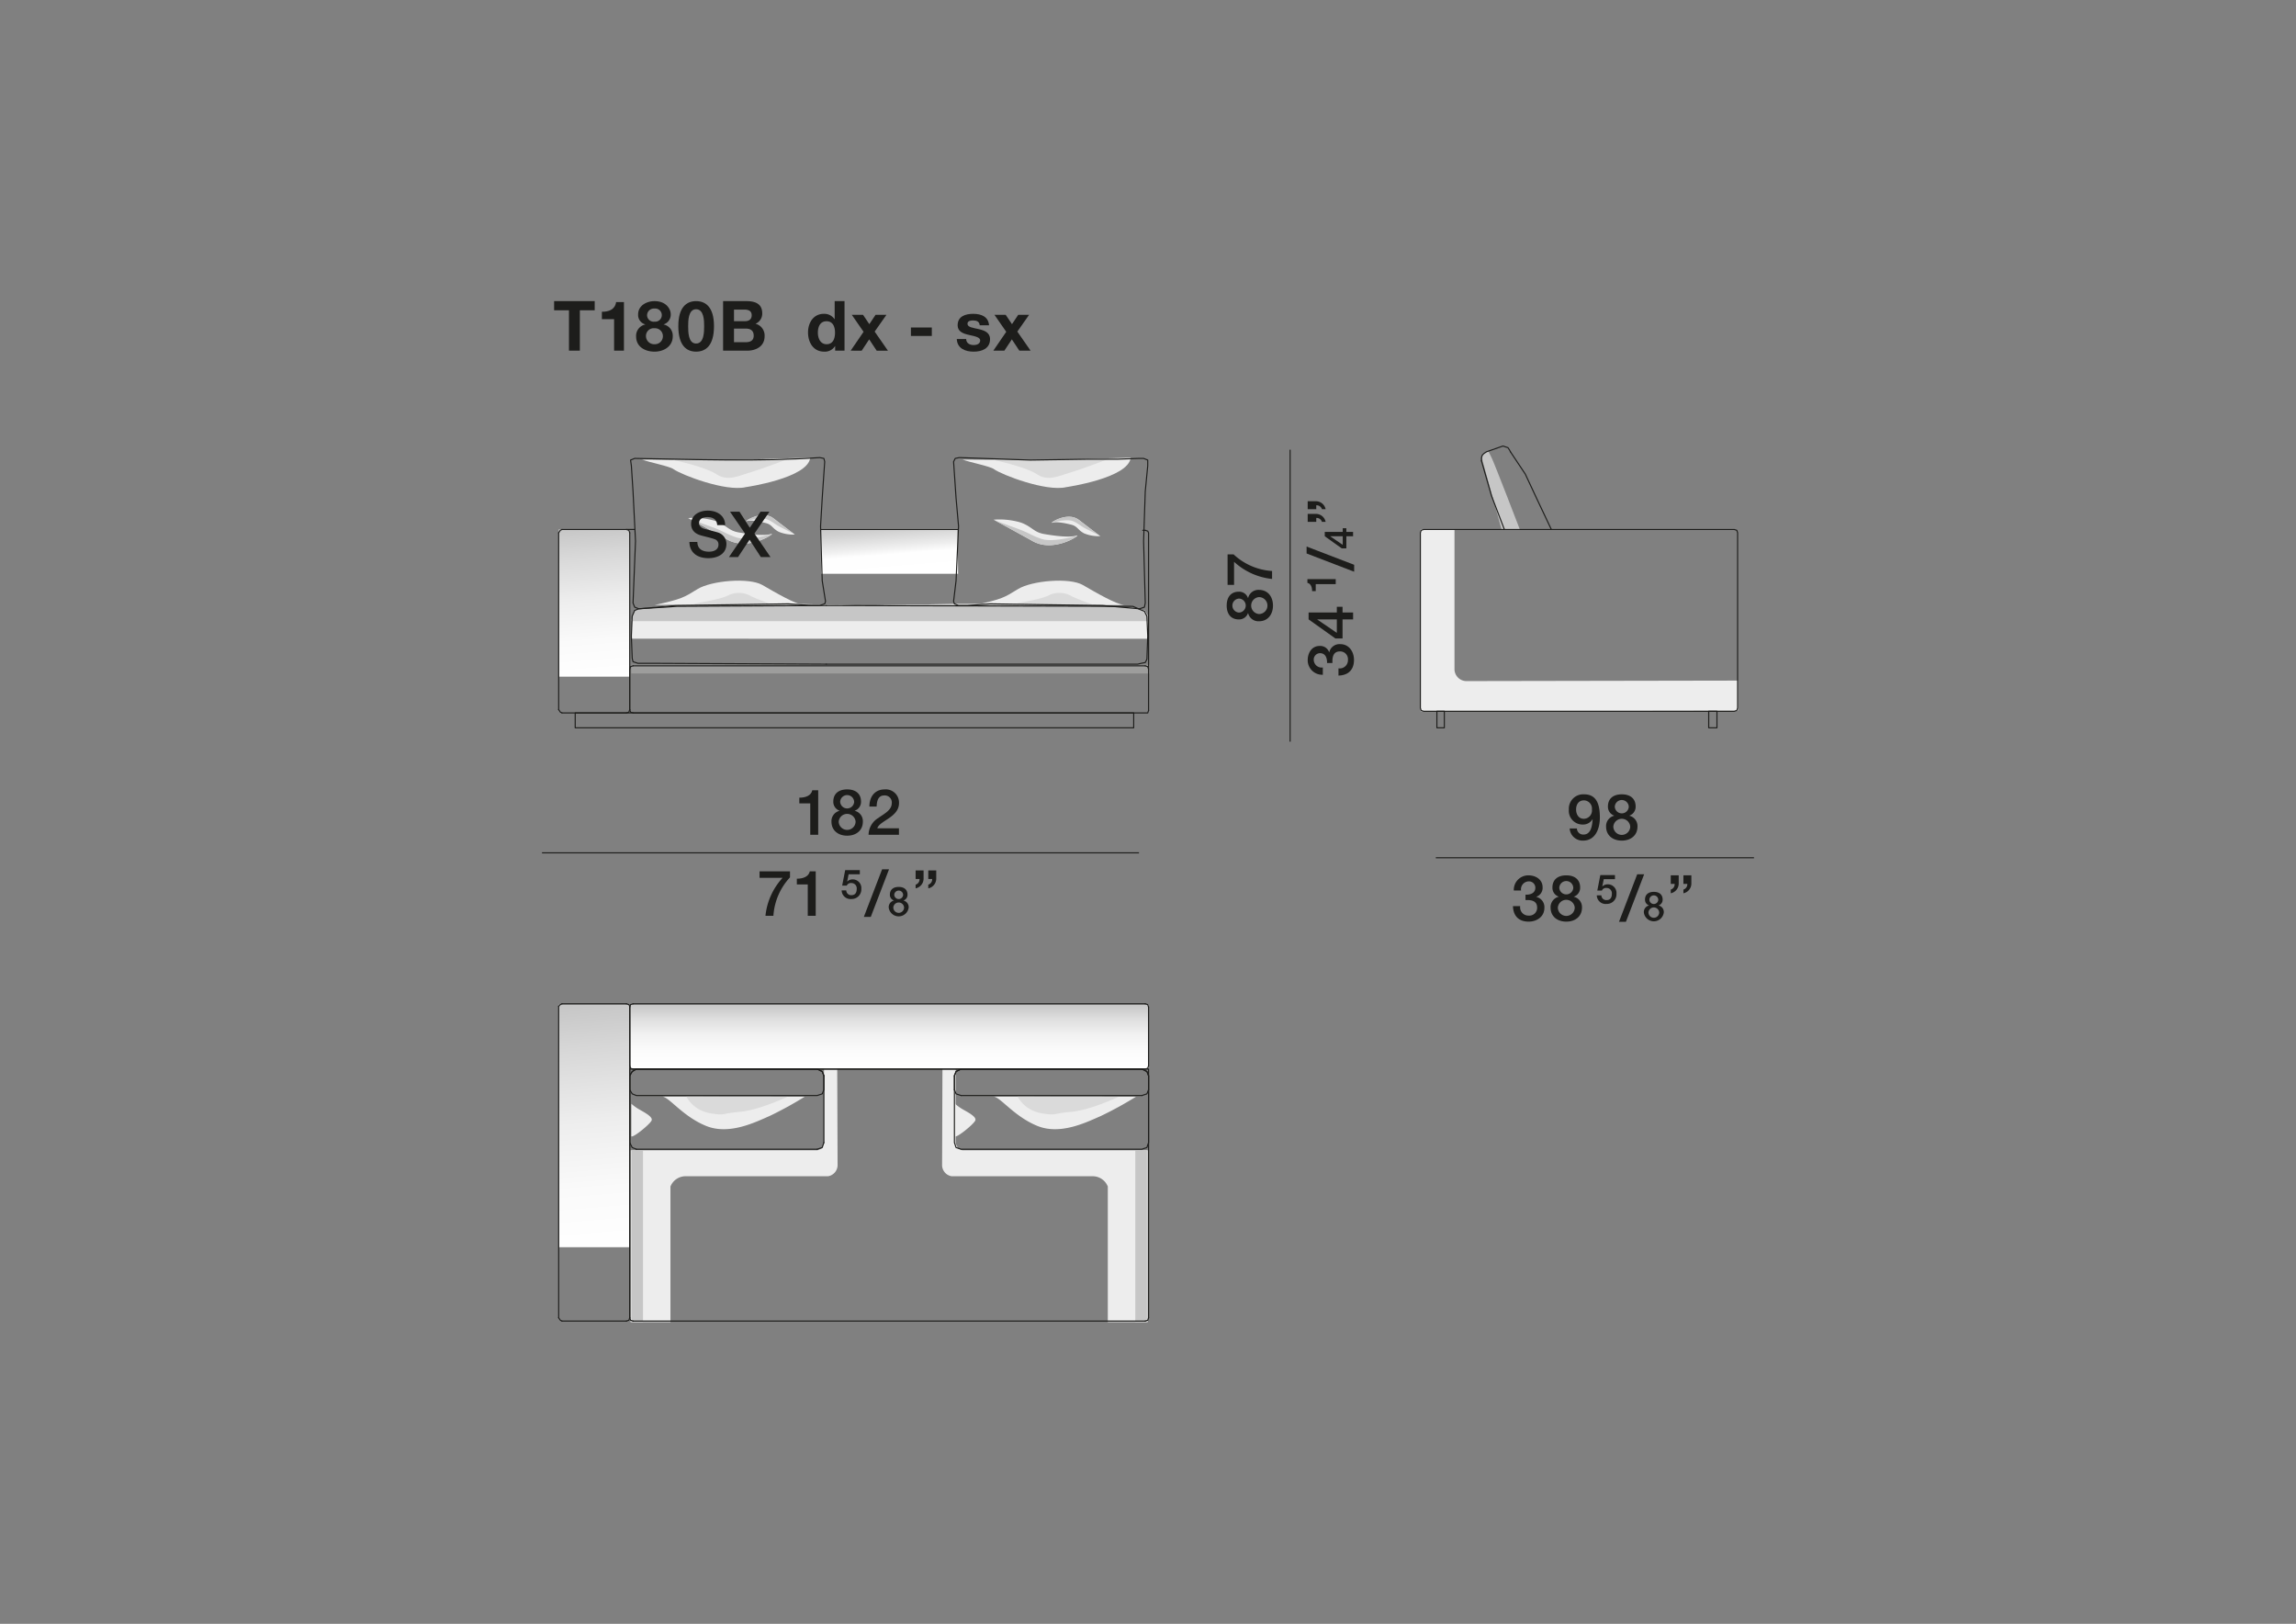 <svg id="Livello_1" data-name="Livello 1" xmlns="http://www.w3.org/2000/svg" xmlns:xlink="http://www.w3.org/1999/xlink" viewBox="0 0 595.28 420.94"><rect x="0" y="0" width="595.28" height="420.94" fill="#808080" stroke="none"/><defs><style>.cls-1,.cls-21,.cls-3{fill:none;}.cls-2{fill:#1d1d1b;}.cls-21,.cls-3{stroke:#1d1d1b;stroke-width:0.283px;}.cls-3{stroke-miterlimit:10;}.cls-4{clip-path:url(#clip-path);}.cls-5{fill:#ededed;}.cls-6{fill:#dadada;}.cls-7{clip-path:url(#clip-path-2);}.cls-8{fill:#c6c6c6;}.cls-9{clip-path:url(#clip-path-4);}.cls-10{clip-path:url(#clip-path-6);}.cls-11{clip-path:url(#clip-path-8);}.cls-12{clip-path:url(#clip-path-9);}.cls-13{fill:url(#Sfumatura_senza_nome_6);}.cls-14{clip-path:url(#clip-path-10);}.cls-15{fill:url(#Sfumatura_senza_nome_3);}.cls-16{fill:#9d9d9c;}.cls-17{clip-path:url(#clip-path-12);}.cls-18{fill:url(#Sfumatura_senza_nome_3-2);}.cls-19{clip-path:url(#clip-path-13);}.cls-20{fill:url(#Sfumatura_senza_nome_4);}.cls-21{stroke-linecap:round;stroke-linejoin:round;}</style><clipPath id="clip-path"><rect class="cls-1" x="144.421" y="115.195" width="306.51" height="227.685"/></clipPath><clipPath id="clip-path-2"><path class="cls-1" d="M178.402,134.296s4.512,2.424,10.161,5.574c3.393,1.896,7.302.837,9.603-.225,1.527-.702,2.346-1.407,1.836-1.248-1.272.402-3.795.432-8.484-.381-2.742-.474-3.117-1.908-6.084-2.988a16.928,16.928,0,0,0-5.46-.786c-.942,0-1.572.054-1.572.054"/></clipPath><clipPath id="clip-path-4"><path class="cls-1" d="M194.677,134.326c-.933.441-1.455.879-1.14.783.81-.246,2.328-.201,5.058.495,1.593.408,1.668,1.425,3.336,2.262a9.681,9.681,0,0,0,4.146.699s-2.454-1.818-5.511-4.182a4.237,4.237,0,0,0-2.649-.852,7.913,7.913,0,0,0-3.24.795"/></clipPath><clipPath id="clip-path-6"><path class="cls-1" d="M257.602,134.716s4.509,2.424,10.161,5.571c3.393,1.899,7.302.837,9.603-.222,1.524-.705,2.34-1.41,1.836-1.251-1.278.402-3.798.435-8.487-.381-2.739-.471-3.114-1.905-6.081-2.985a16.939,16.939,0,0,0-5.46-.786c-.942,0-1.572.054-1.572.054"/></clipPath><clipPath id="clip-path-8"><path class="cls-1" d="M273.874,134.746c-.933.438-1.452.876-1.137.783.81-.246,2.322-.204,5.055.492,1.596.408,1.668,1.428,3.339,2.265a9.732,9.732,0,0,0,4.146.699s-2.454-1.821-5.511-4.182a4.219,4.219,0,0,0-2.649-.852,7.892,7.892,0,0,0-3.243.795"/></clipPath><clipPath id="clip-path-9"><polygon class="cls-1" points="212.752 137.092 212.743 137.092 212.902 148.735 248.41 148.735 248.251 137.092 212.752 137.092"/></clipPath><linearGradient id="Sfumatura_senza_nome_6" x1="-564.292" y1="565.569" x2="-561.292" y2="565.569" gradientTransform="matrix(0, -4.822, -4.822, 0, 2957.992, -2571.108)" gradientUnits="userSpaceOnUse"><stop offset="0" stop-color="#fff"/><stop offset="0.428" stop-color="#fefefe"/><stop offset="0.557" stop-color="#eee"/><stop offset="0.839" stop-color="#d1d1d1"/><stop offset="1" stop-color="#c6c6c6"/></linearGradient><clipPath id="clip-path-10"><polygon class="cls-1" points="144.847 137.23 144.844 137.23 144.844 175.408 144.844 175.411 163.267 175.411 163.267 137.233 163.267 137.23 144.847 137.23"/></clipPath><linearGradient id="Sfumatura_senza_nome_3" x1="-626.61" y1="687.057" x2="-623.61" y2="687.057" gradientTransform="matrix(0, -13.178, -13.178, 0, 9208.237, -8081.515)" gradientUnits="userSpaceOnUse"><stop offset="0" stop-color="#fff"/><stop offset="0.253" stop-color="#fafafa"/><stop offset="0.532" stop-color="#ededed"/><stop offset="0.822" stop-color="#d7d7d7"/><stop offset="1" stop-color="#c6c6c6"/></linearGradient><clipPath id="clip-path-12"><polygon class="cls-1" points="144.844 260.419 144.844 323.311 144.844 323.314 163.267 323.314 163.267 260.422 163.267 260.419 144.844 260.419"/></clipPath><linearGradient id="Sfumatura_senza_nome_3-2" x1="-644.408" y1="711.945" x2="-641.408" y2="711.945" gradientTransform="matrix(0, -21.391, -21.391, 0, 15382.962, -13460.299)" xlink:href="#Sfumatura_senza_nome_3"/><clipPath id="clip-path-13"><rect class="cls-1" x="163.48" y="260.419" width="134.304" height="16.557"/></clipPath><linearGradient id="Sfumatura_senza_nome_4" x1="-744.908" y1="905.658" x2="-741.908" y2="905.658" gradientTransform="matrix(0, 5.519, 5.519, 0, -4767.746, 4371.61)" gradientUnits="userSpaceOnUse"><stop offset="0" stop-color="#c6c6c6"/><stop offset="0.226" stop-color="#dfdfdf"/><stop offset="0.464" stop-color="#f1f1f1"/><stop offset="0.716" stop-color="#fbfbfb"/><stop offset="1" stop-color="#fff"/></linearGradient></defs><rect class="cls-1" width="595.28" height="420.94"/><path class="cls-2" d="M147.515,80.433h-3.85v-2.373h10.523v2.373H150.34V90.903h-2.824Z"/><path class="cls-2" d="M161.768,90.903h-2.555v-8.166H156.048V80.811c1.781.035,3.417-.574,3.687-2.499h2.033Z"/><path class="cls-2" d="M169.69,78.06c3.13,0,4.21,2.156,4.21,3.381a2.643,2.643,0,0,1-1.834,2.646v.035a2.944,2.944,0,0,1,2.355,3.076c0,2.644-2.375,3.957-4.712,3.957-2.429,0-4.786-1.225-4.786-3.939a2.994,2.994,0,0,1,2.375-3.094v-.035a2.515,2.515,0,0,1-1.853-2.593C165.445,79.229,167.639,78.06,169.69,78.06Zm.019,11.169a2.069,2.069,0,0,0,2.158-2.123,2.034,2.034,0,0,0-2.158-2.013,2.001,2.001,0,0,0-2.231,1.995A2.123,2.123,0,0,0,169.709,89.23Zm-.019-5.846a1.709,1.709,0,1,0,0-3.398,1.769,1.769,0,0,0-1.925,1.743A1.712,1.712,0,0,0,169.69,83.384Z"/><path class="cls-2" d="M180.473,78.06c2.518,0,4.641,1.582,4.641,6.492,0,5.02-2.123,6.602-4.641,6.602-2.483,0-4.605-1.582-4.605-6.602C175.867,79.642,177.99,78.06,180.473,78.06Zm0,10.991c2.087,0,2.087-3.078,2.087-4.499,0-1.312,0-4.389-2.087-4.389-2.051,0-2.051,3.076-2.051,4.389C178.422,85.973,178.422,89.051,180.473,89.051Z"/><path class="cls-2" d="M187.476,78.06h6.045c2.446,0,4.102.791,4.102,3.182a2.818,2.818,0,0,1-1.745,2.681,3.139,3.139,0,0,1,2.357,3.258c0,2.606-2.213,3.722-4.534,3.722h-6.226Zm2.826,5.197h2.859c.99,0,1.727-.448,1.727-1.529,0-1.222-.935-1.474-1.942-1.474h-2.644Zm0,5.451h3.022c1.115,0,2.086-.359,2.086-1.689,0-1.315-.826-1.837-2.032-1.837H190.302Z"/><path class="cls-2" d="M216.53,89.716h-.037a3.085,3.085,0,0,1-2.824,1.438c-2.807,0-4.173-2.411-4.173-4.982,0-2.502,1.386-4.822,4.119-4.822a3.2,3.2,0,0,1,2.752,1.386h.037V78.06h2.555V90.903H216.53Zm-2.231-6.441c-1.673,0-2.249,1.441-2.249,2.971,0,1.456.665,2.984,2.249,2.984,1.692,0,2.194-1.475,2.194-3.004C216.493,84.717,215.954,83.275,214.299,83.275Z"/><path class="cls-2" d="M223.894,86.011l-3.057-4.409h2.914l1.638,2.429,1.619-2.429h2.824l-3.059,4.354,3.437,4.947h-2.915l-1.942-2.931-1.942,2.931H220.548Z"/><path class="cls-2" d="M236.172,84.895h5.416v2.194h-5.416Z"/><path class="cls-2" d="M250.498,87.881c.018,1.115.954,1.566,1.961,1.566.737,0,1.673-.29,1.673-1.188,0-.773-1.062-1.043-2.896-1.438-1.475-.322-2.95-.847-2.95-2.481,0-2.376,2.051-2.988,4.047-2.988,2.033,0,3.904.686,4.102,2.971h-2.429c-.072-.99-.828-1.26-1.745-1.26-.576,0-1.422.108-1.422.861,0,.92,1.44,1.046,2.897,1.386,1.493.343,2.95.882,2.95,2.61,0,2.445-2.123,3.236-4.245,3.236-2.159,0-4.264-.809-4.373-3.274Z"/><path class="cls-2" d="M260.883,86.011l-3.059-4.409h2.915l1.638,2.429,1.619-2.429h2.824L263.761,85.956l3.437,4.947h-2.915l-1.942-2.931-1.942,2.931h-2.861Z"/><line class="cls-3" x1="140.53" y1="221.077" x2="295.303" y2="221.077"/><path class="cls-2" d="M207.239,206.775c1.582.018,3.082-.527,3.362-1.913h1.532v11.537H210.073v-8.142h-2.834Z"/><path class="cls-2" d="M215.572,213.003a2.747,2.747,0,0,1,2.109-2.818v-.032a2.419,2.419,0,0,1-1.632-2.373c0-1.96,1.302-3.146,3.592-3.146,2.291,0,3.593,1.187,3.593,3.146a2.419,2.419,0,0,1-1.632,2.373v.032a2.747,2.747,0,0,1,2.109,2.818c0,2.259-1.73,3.627-4.071,3.627C217.302,216.63,215.572,215.262,215.572,213.003Zm6.262,0a2.199,2.199,0,0,0-4.384,0,2.193,2.193,0,0,0,4.384,0Zm-4.005-5.124a1.817,1.817,0,0,0,3.625,0,1.813,1.813,0,0,0-3.625,0Z"/><path class="cls-2" d="M233.068,216.399h-7.876a5.177,5.177,0,0,1,2.537-4.368c1.5-1.087,3.444-1.992,3.478-3.788a1.825,1.825,0,0,0-1.944-2.045c-1.484,0-1.929,1.269-1.978,2.883h-1.879c0-2.552,1.4-4.447,3.971-4.447a3.428,3.428,0,0,1,3.709,3.542c0,1.831-1.254,2.968-2.572,3.891-1.334.923-2.735,1.632-3.064,2.651h5.619Z"/><path class="cls-2" d="M196.927,225.867h7.893v1.567a16.11,16.11,0,0,0-4.301,9.97h-2.06a17.122,17.122,0,0,1,4.45-9.855h-5.982Z"/><path class="cls-2" d="M206.595,227.78c1.582.018,3.082-.527,3.362-1.913H211.491v11.537h-2.061V229.263h-2.834Z"/><path class="cls-2" d="M219.132,225.56H222.927v1.069h-2.905l-.376,1.866.021.021a1.891,1.891,0,0,1,1.352-.554,2.239,2.239,0,0,1,2.297,2.452,2.493,2.493,0,0,1-2.537,2.631,2.304,2.304,0,0,1-2.569-2.232h1.195a1.26,1.26,0,0,0,1.352,1.236c1.018,0,1.364-.724,1.364-1.614a1.373,1.373,0,0,0-1.395-1.529,1.137,1.137,0,0,0-1.185.671h-1.194Z"/><path class="cls-2" d="M228.698,225.352h1.797l-4.73,12.328h-1.797Z"/><path class="cls-2" d="M230.415,235.239a1.748,1.748,0,0,1,1.342-1.793V233.426a1.54,1.54,0,0,1-1.039-1.509c0-1.248.829-2.004,2.285-2.004,1.458,0,2.285.756,2.285,2.004a1.539,1.539,0,0,1-1.037,1.509v.021a1.748,1.748,0,0,1,1.342,1.793,2.607,2.607,0,0,1-5.178,0Zm3.983,0a1.398,1.398,0,0,0-2.788,0,1.394,1.394,0,0,0,2.788,0Zm-2.547-3.261a1.156,1.156,0,0,0,2.307,0,1.154,1.154,0,0,0-2.307,0Z"/><path class="cls-2" d="M237.395,229.324a1.43,1.43,0,0,0,1.005-1.468h-1.005V225.633h2.06v2.224a2.574,2.574,0,0,1-2.06,2.423Zm3.28,0a1.43,1.43,0,0,0,1.005-1.468h-1.005V225.633h2.06v2.224a2.574,2.574,0,0,1-2.06,2.423Z"/><line class="cls-3" x1="372.262" y1="222.353" x2="454.75" y2="222.353"/><path class="cls-2" d="M408.846,214.758a1.617,1.617,0,0,0,1.682,1.582c2.045,0,2.273-2.438,2.391-3.955l-.032-.032a2.774,2.774,0,0,1-2.49,1.386,3.558,3.558,0,0,1-3.642-3.891,3.727,3.727,0,0,1,3.973-3.938c3.261,0,4.069,2.669,4.069,6.029,0,2.754-1.087,5.968-4.351,5.968a3.351,3.351,0,0,1-3.478-3.149Zm-.214-4.928c0,1.254.645,2.423,2.013,2.423a2.161,2.161,0,0,0,2.092-2.423,2.123,2.123,0,0,0-2.092-2.355C409.277,207.475,408.633,208.579,408.633,209.83Z"/><path class="cls-2" d="M416.408,214.28a2.747,2.747,0,0,1,2.109-2.818v-.032a2.417,2.417,0,0,1-1.632-2.373c0-1.96,1.301-3.146,3.592-3.146s3.592,1.187,3.592,3.146a2.417,2.417,0,0,1-1.632,2.373v.032a2.747,2.747,0,0,1,2.109,2.818c0,2.259-1.729,3.627-4.069,3.627S416.408,216.539,416.408,214.28Zm6.261,0a2.198,2.198,0,0,0-4.383,0,2.192,2.192,0,0,0,4.383,0Zm-4.005-5.124a1.818,1.818,0,0,0,3.627,0,1.814,1.814,0,0,0-3.627,0Z"/><path class="cls-2" d="M395.513,231.923c1.254.05,2.555-.396,2.555-1.813a1.649,1.649,0,0,0-1.796-1.632,2.053,2.053,0,0,0-1.91,2.358H392.481a3.759,3.759,0,0,1,3.823-3.923c1.796,0,3.642,1.037,3.642,3.082a2.435,2.435,0,0,1-1.629,2.47v.035a2.719,2.719,0,0,1,2.092,2.883c0,2.174-1.878,3.527-4.087,3.527-2.669,0-4.005-1.617-4.055-4.022h1.878A2.127,2.127,0,0,0,396.322,237.343a2.014,2.014,0,0,0,2.209-2.06c0-1.796-1.532-2.027-3.018-1.96Z"/><path class="cls-2" d="M402.02,235.283a2.747,2.747,0,0,1,2.109-2.818v-.032a2.417,2.417,0,0,1-1.632-2.373c0-1.96,1.301-3.146,3.592-3.146s3.592,1.187,3.592,3.146a2.417,2.417,0,0,1-1.632,2.373v.032a2.747,2.747,0,0,1,2.109,2.818c0,2.259-1.729,3.627-4.069,3.627S402.02,237.542,402.02,235.283Zm6.261,0a2.198,2.198,0,0,0-4.383,0,2.192,2.192,0,0,0,4.383,0Zm-4.005-5.124a1.818,1.818,0,0,0,3.627,0,1.814,1.814,0,0,0-3.627,0Z"/><path class="cls-2" d="M414.914,226.837h3.794v1.069h-2.903l-.378,1.866.021.021a1.895,1.895,0,0,1,1.354-.554,2.24,2.24,0,0,1,2.297,2.452,2.494,2.494,0,0,1-2.537,2.631,2.304,2.304,0,0,1-2.569-2.232h1.195a1.26,1.26,0,0,0,1.351,1.236c1.02,0,1.365-.724,1.365-1.614a1.373,1.373,0,0,0-1.395-1.529,1.14,1.14,0,0,0-1.187.671h-1.192Z"/><path class="cls-2" d="M424.479,226.629h1.799l-4.731,12.328h-1.796Z"/><path class="cls-2" d="M426.196,236.517a1.748,1.748,0,0,1,1.342-1.793v-.021a1.54,1.54,0,0,1-1.04-1.509c0-1.248.829-2.004,2.285-2.004,1.459,0,2.288.756,2.288,2.004a1.54,1.54,0,0,1-1.04,1.509v.021a1.748,1.748,0,0,1,1.342,1.793,2.606,2.606,0,0,1-5.177,0Zm3.981,0a1.397,1.397,0,0,0-2.786,0,1.393,1.393,0,0,0,2.786,0Zm-2.546-3.261a1.155,1.155,0,0,0,2.306,0,1.153,1.153,0,0,0-2.306,0Z"/><path class="cls-2" d="M433.175,230.602a1.429,1.429,0,0,0,1.005-1.468h-1.005v-2.224h2.06V229.134a2.574,2.574,0,0,1-2.06,2.423Zm3.281,0a1.432,1.432,0,0,0,1.005-1.468h-1.005v-2.224h2.06V229.134a2.574,2.574,0,0,1-2.06,2.423Z"/><line class="cls-3" x1="334.487" y1="192.256" x2="334.487" y2="116.572"/><path class="cls-2" d="M326.414,161.048a2.747,2.747,0,0,1-2.818-2.109h-.032a2.421,2.421,0,0,1-2.373,1.632c-1.96,0-3.146-1.304-3.146-3.592,0-2.291,1.187-3.595,3.146-3.595a2.42,2.42,0,0,1,2.373,1.635h.032a2.744,2.744,0,0,1,2.818-2.109c2.259,0,3.627,1.729,3.627,4.069S328.673,161.048,326.414,161.048Zm-5.124-2.256a1.818,1.818,0,0,0,0-3.627,1.814,1.814,0,0,0,0,3.627Zm5.124-4.008a2.2,2.2,0,0,0,0,4.386,2.193,2.193,0,0,0,0-4.386Z"/><path class="cls-2" d="M318.272,151.609V143.716h1.567a16.086,16.086,0,0,0,9.97,4.301v2.062a17.131,17.131,0,0,1-9.855-4.45v5.979Z"/><path class="cls-2" d="M344.059,171.876c.05-1.251-.396-2.555-1.813-2.555a1.652,1.652,0,0,0-1.632,1.799,2.053,2.053,0,0,0,2.355,1.91v1.881a3.76,3.76,0,0,1-3.92-3.826c0-1.793,1.037-3.639,3.082-3.639a2.435,2.435,0,0,1,2.47,1.629h.035a2.719,2.719,0,0,1,2.883-2.092c2.177,0,3.527,1.878,3.527,4.087,0,2.669-1.614,4.005-4.022,4.052v-1.875a2.127,2.127,0,0,0,2.455-2.177,2.014,2.014,0,0,0-2.06-2.209c-1.796,0-2.027,1.532-1.96,3.015Z"/><path class="cls-2" d="M348.079,157.298v1.482h2.736v1.781h-2.736v4.942h-1.86l-6.94-4.942v-1.781h7.318v-1.482Zm-1.482,6.756v-3.492h-5.074v.032Z"/><path class="cls-2" d="M340.186,153.232c.012-1.005-.334-1.96-1.216-2.139v-.973h7.339v1.31h-5.18v1.802Z"/><path class="cls-2" d="M338.762,143.476v-1.796l12.328,4.729v1.796Z"/><path class="cls-2" d="M349.069,136.937v.943h1.74v1.134h-1.74v3.144h-1.187l-4.412-3.144v-1.134h4.655v-.943Zm-.943,4.298v-2.221h-3.229v.021Z"/><path class="cls-2" d="M342.735,131.991a1.43,1.43,0,0,0-1.468-1.002v1.002H339.044v-2.057h2.224a2.574,2.574,0,0,1,2.423,2.057Zm0,3.281a1.432,1.432,0,0,0-1.468-1.005v1.005H339.044V133.213h2.224a2.577,2.577,0,0,1,2.423,2.06Z"/><g class="cls-4"><path class="cls-5" d="M169.72,156.843c7.107-1.581,7.506-1.914,11.109-4.131,3.603-2.214,13.377-3.06,16.836-1.059,3.456,2.001,8.628,5.016,10.785,5.19,0,0-10.482.006-18.207-.153-7.722-.159-20.523.153-20.523.153"/><path class="cls-6" d="M179.476,156.818c.657-.6,6.975-1.212,9.507-2.568a6.29,6.29,0,0,1,5.718.279c1.872.915,5.766,2.292,5.766,2.292Z"/><path class="cls-5" d="M210.068,118.638s-18.981.573-22.503.711c-3.441.135-9.234-.138-9.234-.138l-11.844-.069c1.8.69,7.062,1.704,8.106,2.457,2.079,1.5,13.596,5.922,18.768,4.677,0,0,16.149-2.307,16.707-7.638"/><path class="cls-6" d="M174.275,119.186s8.487,1.743,11.487,3.753c2.835,1.899,5.757.417,8.409-.375,3.672-1.095,10.596-3.765,10.596-3.765l-15.615.549Z"/><path class="cls-5" d="M178.404,134.298a19.577,19.577,0,0,1,7.032.729c2.967,1.083,3.342,2.514,6.081,2.988,4.689.816,7.212.783,8.484.381,1.278-.402-5.79,4.626-11.436,1.473-5.652-3.147-10.161-5.571-10.161-5.571"/></g><g class="cls-7"><path class="cls-8" d="M178.301,134.334s3.489,1.272,6.459,2.349c2.97,1.08,3.459,1.716,6.099,2.604,2.64.885,7.881-.417,9.159-.819,1.272-.402-7.053,6.531-12.702,3.378a32.35,32.35,0,0,1-9.015-7.512"/></g><g class="cls-4"><path class="cls-5" d="M206.079,138.567a9.732,9.732,0,0,1-4.146-.699c-1.671-.84-1.743-1.857-3.339-2.262-2.73-.699-4.245-.741-5.055-.495s3.972-3.096,7.029-.726c3.057,2.361,5.511,4.182,5.511,4.182"/></g><g class="cls-9"><path class="cls-8" d="M206.143,138.547s-1.962-.987-3.63-1.824c-1.668-.84-1.896-1.296-3.387-1.995-1.491-.69-4.779.084-5.589.333-.807.246,4.935-4.395,7.992-2.028a17.721,17.721,0,0,1,4.614,5.514"/></g><g class="cls-4"><path class="cls-5" d="M252.808,156.843c7.107-1.581,7.506-1.914,11.109-4.131,3.603-2.214,13.377-3.06,16.836-1.059,3.456,2.001,8.628,5.016,10.785,5.19,0,0-10.482.006-18.207-.153-7.722-.159-20.523.153-20.523.153"/><path class="cls-6" d="M262.564,156.818c.657-.6,6.975-1.212,9.507-2.568a6.29,6.29,0,0,1,5.718.279c1.872.915,5.766,2.292,5.766,2.292Z"/><path class="cls-5" d="M293.156,118.638s-18.981.573-22.503.711c-3.441.135-9.234-.138-9.234-.138l-11.844-.069c1.8.69,7.062,1.704,8.106,2.457,2.079,1.5,13.596,5.922,18.768,4.677,0,0,16.149-2.307,16.707-7.638"/><path class="cls-6" d="M257.364,119.186s8.487,1.743,11.487,3.753c2.835,1.899,5.757.417,8.409-.375,3.672-1.095,10.596-3.765,10.596-3.765l-15.615.549Z"/><path class="cls-5" d="M257.603,134.716a19.577,19.577,0,0,1,7.032.729c2.967,1.083,3.342,2.514,6.081,2.988,4.689.816,7.212.783,8.484.381,1.278-.402-5.79,4.626-11.436,1.473-5.652-3.147-10.161-5.571-10.161-5.571"/></g><g class="cls-10"><path class="cls-8" d="M257.498,134.752s3.489,1.272,6.459,2.349c2.97,1.083,3.459,1.716,6.099,2.604,2.64.885,7.881-.417,9.159-.819,1.272-.402-7.053,6.531-12.702,3.378a32.35,32.35,0,0,1-9.015-7.512"/></g><g class="cls-4"><path class="cls-5" d="M285.277,138.985a9.732,9.732,0,0,1-4.146-.699c-1.671-.84-1.743-1.857-3.339-2.262-2.73-.699-4.245-.741-5.055-.495s3.972-3.096,7.029-.729c3.057,2.364,5.511,4.185,5.511,4.185"/></g><g class="cls-11"><path class="cls-8" d="M285.341,138.965s-1.962-.987-3.63-1.824c-1.668-.84-1.896-1.296-3.387-1.992-1.491-.693-4.779.081-5.589.33-.807.246,4.935-4.395,7.992-2.028a17.721,17.721,0,0,1,4.614,5.514"/></g><g class="cls-12"><rect class="cls-13" x="212.334" y="135.68" width="36.486" height="14.468" transform="translate(-10.725 18.965) rotate(-4.603)"/></g><polygon class="cls-5" points="163.691 165.572 163.907 159.749 164.549 158.252 165.623 157.82 175.472 156.749 204.392 156.533 223.991 156.965 248.183 156.554 258.077 156.533 293.813 157.574 296.804 158.252 297.662 159.749 297.662 165.587 163.691 165.572"/><polygon class="cls-8" points="163.691 161.034 163.907 159.747 164.549 158.25 165.623 157.818 175.472 156.747 204.392 156.531 223.991 156.963 248.183 156.555 258.077 156.531 293.813 157.572 296.804 158.25 297.662 159.747 297.662 161.034 163.691 161.034"/><g class="cls-14"><rect class="cls-15" x="143.342" y="136.553" width="21.428" height="39.536" transform="translate(-12.048 12.867) rotate(-4.603)"/></g><rect class="cls-16" x="163.678" y="172.336" width="134.304" height="2.244"/><g class="cls-4"><path class="cls-5" d="M217.159,301.855a2.944,2.944,0,0,1-2.493,3.06H177.943a4.212,4.212,0,0,0-4.113,2.661v35.16H163.48v-44.553h48.447l1.065-.429.648-1.287v-19.491h3.426Z"/></g><g class="cls-17"><rect class="cls-18" x="142.35" y="259.781" width="23.411" height="64.171" transform="translate(-22.925 13.304) rotate(-4.603)"/></g><g class="cls-19"><rect class="cls-20" x="163.48" y="260.419" width="134.304" height="16.557"/></g><rect class="cls-8" x="163.684" y="298.177" width="3.024" height="44.559"/><g class="cls-4"><path class="cls-5" d="M244.256,301.855a2.944,2.944,0,0,0,2.493,3.06h36.357a4.212,4.212,0,0,1,4.113,2.661v35.16h10.35v-44.553h-48.081l-1.065-.429-.648-1.287v-19.491h-3.426Z"/><rect class="cls-8" x="294.343" y="298.18" width="3.024" height="44.556"/><path class="cls-5" d="M247.614,294.545c.345.51,4.653-2.952,5.226-4.041.576-1.092-2.646-2.523-3.708-3.231a12.457,12.457,0,0,1-1.518-1.146Z"/><path class="cls-5" d="M294.536,284.29a94.546,94.546,0,0,1-9.21,5.049c-3.45,1.482-10.335,4.995-16.377,2.526-6.042-2.466-9.501-7.407-11.346-7.608Z"/><path class="cls-6" d="M290.086,284.286s-7.32,3.489-12.381,3.93c-5.058.438-3.654,1.068-7.863.327a8.643,8.643,0,0,1-6.012-4.287Z"/><path class="cls-5" d="M163.694,294.545c.345.51,4.653-2.952,5.226-4.041.576-1.092-2.646-2.523-3.708-3.231a12.458,12.458,0,0,1-1.518-1.146Z"/><path class="cls-5" d="M208.649,284.29a94.545,94.545,0,0,1-9.21,5.049c-3.45,1.482-10.335,4.995-16.377,2.526-6.042-2.466-9.501-7.407-11.346-7.608Z"/><path class="cls-6" d="M204.2,284.286s-7.32,3.489-12.381,3.93c-5.058.438-3.654,1.068-7.863.327a8.643,8.643,0,0,1-6.012-4.287Z"/><path class="cls-5" d="M380.344,176.554l70.227-.126v7.83l-82.254.123v-47.121h8.784v36.144a3.115,3.115,0,0,0,3.243,3.15"/><path class="cls-8" d="M384.91,117.487s-1.014.222-.525,1.992,4.929,17.781,4.929,17.781h4.737s-6.498-16.941-7.332-18.624l-.837-1.683Z"/></g><line class="cls-21" x1="296.925" y1="172.595" x2="164.124" y2="172.595"/><polyline class="cls-21" points="384.104 119.475 386.678 128.469 390.032 137.256"/><polyline class="cls-21" points="402.212 137.255 398.462 129.326 395.462 122.903 391.607 117.119"/><line class="cls-21" x1="162.409" y1="137.252" x2="164.551" y2="137.252"/><line class="cls-21" x1="212.744" y1="137.252" x2="248.303" y2="137.252"/><line class="cls-21" x1="296.284" y1="137.469" x2="296.926" y2="137.469"/><polyline class="cls-21" points="297.784 184.165 297.784 173.455 297.571 172.813 296.926 172.594"/><polyline class="cls-21" points="164.123 184.807 297.569 184.807 297.785 184.165"/><polyline class="cls-21" points="163.267 183.948 163.48 184.593 164.122 184.806"/><line class="cls-21" x1="163.267" y1="183.948" x2="163.267" y2="173.454"/><polyline class="cls-21" points="164.123 172.595 163.481 172.811 163.268 173.453"/><polyline class="cls-21" points="297.784 173.454 297.784 138.111 297.571 137.679 296.926 137.469"/><line class="cls-21" x1="249.16" y1="277.127" x2="296.074" y2="277.127"/><polyline class="cls-21" points="297.784 278.841 297.355 277.77 296.074 277.128"/><line class="cls-21" x1="297.784" y1="278.841" x2="297.784" y2="282.483"/><polyline class="cls-21" points="296.073 283.982 297.357 283.553 297.783 282.482"/><line class="cls-21" x1="296.073" y1="283.982" x2="249.159" y2="283.982"/><polyline class="cls-21" points="247.449 282.482 247.878 283.553 249.159 283.982"/><line class="cls-21" x1="247.449" y1="282.482" x2="247.449" y2="278.84"/><polyline class="cls-21" points="249.16 277.127 247.876 277.769 247.45 278.84"/><polygon class="cls-21" points="249.16 297.904 296.074 297.904 297.355 297.472 297.784 296.191 297.784 278.842 297.355 277.768 296.074 277.126 249.16 277.126 247.876 277.768 247.45 278.842 247.45 296.191 247.876 297.472 249.16 297.904"/><polygon class="cls-21" points="247.235 119.688 247.661 118.833 248.735 118.62 267.155 119.262 281.717 119.046 289.646 119.046 295.214 118.833 296.501 118.833 297.569 119.262 297.569 120.759 296.927 127.398 296.501 140.256 296.927 156.318 296.714 157.386 295.43 157.818 285.791 156.96 270.794 156.75 256.661 156.531 250.877 156.96 248.519 156.96 247.448 156.531 247.235 155.889 247.877 150.534 248.519 136.398 247.877 129.117 247.235 119.688"/><polyline class="cls-21" points="214.247 172.168 295.001 172.168 295.856 171.955 296.927 171.739 297.356 170.884 297.569 164.884 297.356 159.745 296.714 158.461 295.643 158.029 293.714 157.177 214.247 156.961"/><g class="cls-4"><polyline class="cls-21" points="391.604 117.119 391.391 116.687 390.962 116.045 390.317 115.835 389.675 115.619 385.391 117.119 384.752 117.545 384.32 117.977 384.11 118.619 384.11 119.474"/></g><rect class="cls-21" x="443.014" y="184.375" width="2.139" height="4.287"/><rect class="cls-21" x="372.541" y="184.375" width="1.929" height="4.287"/><polygon class="cls-21" points="449.653 137.255 369.112 137.255 368.47 137.468 368.257 138.11 368.257 183.524 368.47 184.166 369.112 184.376 449.653 184.376 450.298 184.166 450.508 183.524 450.508 138.11 450.298 137.468 449.653 137.255"/><line class="cls-21" x1="145.704" y1="137.255" x2="162.408" y2="137.255"/><polyline class="cls-21" points="163.267 138.11 163.054 137.468 162.409 137.255"/><line class="cls-21" x1="163.267" y1="138.11" x2="163.267" y2="183.947"/><polyline class="cls-21" points="162.409 184.807 163.054 184.594 163.267 183.949"/><line class="cls-21" x1="162.409" y1="184.807" x2="145.705" y2="184.807"/><g class="cls-4"><polyline class="cls-21" points="144.845 183.948 145.274 184.593 145.703 184.806"/><line class="cls-21" x1="144.845" y1="183.948" x2="144.845" y2="138.111"/><polyline class="cls-21" points="145.704 137.255 145.275 137.468 144.846 138.11"/></g><polygon class="cls-21" points="211.892 277.127 164.981 277.127 163.91 277.769 163.268 278.84 163.268 282.482 163.91 283.553 164.981 283.982 211.892 283.982 213.179 283.553 213.602 282.482 213.602 278.84 213.179 277.769 211.892 277.127"/><line class="cls-21" x1="211.892" y1="297.904" x2="164.981" y2="297.904"/><polyline class="cls-21" points="163.267 296.19 163.909 297.474 164.98 297.903"/><line class="cls-21" x1="163.267" y1="296.19" x2="163.267" y2="278.841"/><polyline class="cls-21" points="164.978 277.127 163.91 277.769 163.268 278.84"/><line class="cls-21" x1="164.978" y1="277.127" x2="211.892" y2="277.127"/><polyline class="cls-21" points="213.602 278.841 213.173 277.77 211.892 277.128"/><line class="cls-21" x1="213.602" y1="278.841" x2="213.602" y2="296.19"/><polyline class="cls-21" points="211.892 297.904 213.179 297.472 213.602 296.191"/><line class="cls-21" x1="164.126" y1="260.205" x2="296.93" y2="260.205"/><polyline class="cls-21" points="297.784 261.063 297.571 260.418 296.929 260.205"/><line class="cls-21" x1="297.784" y1="261.063" x2="297.784" y2="276.267"/><polyline class="cls-21" points="296.929 277.127 297.571 276.914 297.784 276.269"/><line class="cls-21" x1="296.929" y1="277.127" x2="164.125" y2="277.127"/><polyline class="cls-21" points="163.267 276.269 163.483 276.914 164.125 277.127"/><line class="cls-21" x1="163.267" y1="276.269" x2="163.267" y2="261.065"/><polyline class="cls-21" points="164.126 260.205 163.481 260.418 163.268 261.063"/><g class="cls-4"><line class="cls-21" x1="296.929" y1="342.456" x2="164.125" y2="342.456"/><polyline class="cls-21" points="163.267 341.6 163.483 342.242 164.125 342.455"/><polyline class="cls-21" points="163.267 341.6 163.267 277.127 297.784 277.127 297.784 341.6"/><polyline class="cls-21" points="296.929 342.456 297.571 342.243 297.784 341.601"/></g><line class="cls-21" x1="145.704" y1="260.205" x2="162.408" y2="260.205"/><polyline class="cls-21" points="163.267 260.846 163.054 260.42 162.409 260.204"/><g class="cls-4"><line class="cls-21" x1="163.267" y1="260.846" x2="163.267" y2="341.6"/><polyline class="cls-21" points="162.409 342.456 163.054 342.243 163.267 341.601"/><line class="cls-21" x1="162.409" y1="342.456" x2="145.705" y2="342.456"/><polyline class="cls-21" points="144.845 341.6 145.274 342.242 145.703 342.455"/><line class="cls-21" x1="144.845" y1="341.6" x2="144.845" y2="260.846"/><polyline class="cls-21" points="145.704 260.205 145.275 260.418 144.846 260.847"/></g><rect class="cls-21" x="149.132" y="184.807" width="144.801" height="3.855"/><g class="cls-4"><path class="cls-21" d="M213.819,119.688l-.213-.855-1.074-.213c-15.978,1.089-31.995.477-47.979.213l-1.068.429.21,1.497.429,6.639.642,12.858-.642,16.062.429,1.068,1.071.432,9.639-.858,14.994-.21,14.136-.219,5.781.429h2.358l1.287-.429.213-.642-.855-5.355-.429-14.136.429-7.281Z"/></g><polyline class="cls-21" points="214.247 172.168 171.191 171.955 165.413 171.955 164.126 171.526 163.91 170.668 163.694 164.884 163.91 159.745 164.552 158.245 165.623 157.819 175.475 157.177 214.247 156.961"/><path class="cls-2" d="M180.805,140.488c0,1.813,1.334,2.522,2.982,2.522,1.812,0,2.487-.891,2.487-1.781a1.399,1.399,0,0,0-.971-1.45c-.825-.313-1.895-.527-3.511-.97-2.01-.545-2.603-1.764-2.603-2.985,0-2.355,2.175-3.46,4.301-3.46,2.457,0,4.516,1.301,4.516,3.759H185.947c-.1-1.518-1.122-2.077-2.539-2.077-.957,0-2.159.346-2.159,1.532,0,.823.561,1.286,1.402,1.515.18.05,2.785.727,3.394.908a3.113,3.113,0,0,1,2.291,3c0,2.637-2.341,3.691-4.68,3.691-2.687,0-4.862-1.286-4.912-4.204Z"/><path class="cls-2" d="M189.272,132.645h2.455l2.669,4.151,2.786-4.151H199.488l-3.888,5.669,4.169,6.097H197.264l-2.934-4.5-2.982,4.5H188.991l4.169-6.097Z"/></svg>